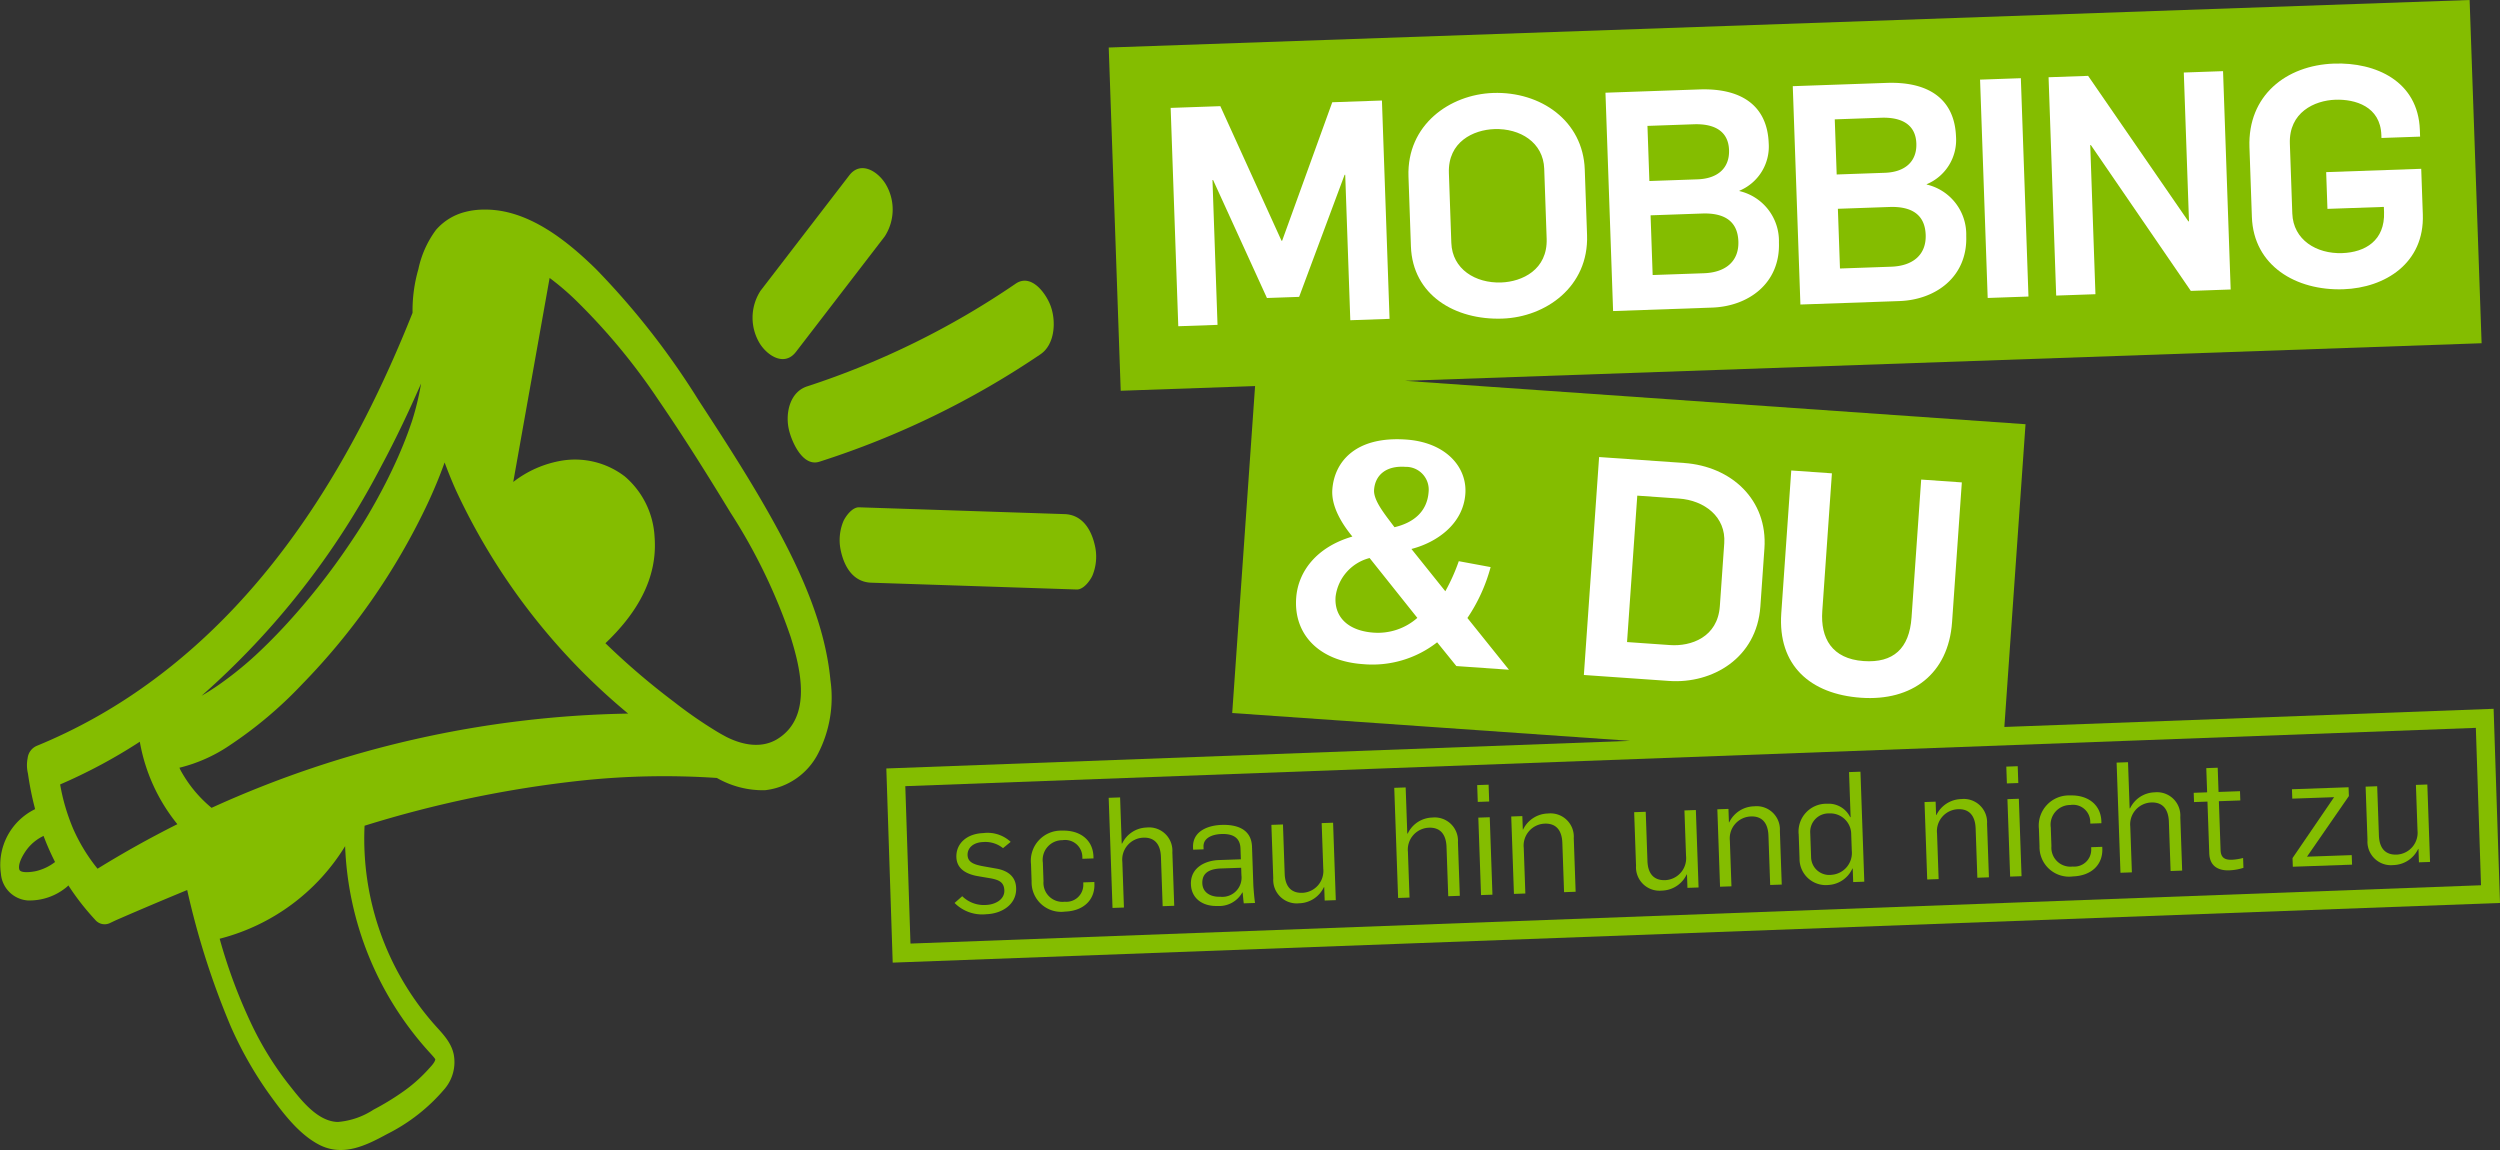 <svg xmlns="http://www.w3.org/2000/svg" viewBox="0 0 283.465 130.394"><rect x="0" y="0" width="283.465" height="130.394" fill="#333333" stroke="none"/><g id="Boundingbox"><rect width="283.465" height="130.394" fill="none"/></g><g id="BWS_Logo_MobbingPraevention"><path d="M88.174,60.007c-2.718-5.02-5.846-9.844-8.964-14.623A87.566,87.566,0,0,0,67.606,30.539c-3.466-3.406-7.868-6.854-12.731-6.773a8.363,8.363,0,0,0-2.111.261,6.479,6.479,0,0,0-3.334,2.045,11.426,11.426,0,0,0-1.99,4.44,16.905,16.905,0,0,0-.662,4.96C40.357,51.61,31.115,67.184,16.812,77.516a60.984,60.984,0,0,1-12.661,7.06,1.731,1.731,0,0,0-1.018,1.396,4.048,4.048,0,0,0,.037,1.737,34.74,34.74,0,0,0,.812,4.035,7.021,7.021,0,0,0-3.879,7.32,3.298,3.298,0,0,0,3.028,3.034,6.594,6.594,0,0,0,4.44-1.529c.038-.03.156-.15.182-.176a28.383,28.383,0,0,0,3.027,3.886,1.393,1.393,0,0,0,1.625.411c.106-.049.707-.336.798-.376q3.988-1.736,8.021-3.397A90.108,90.108,0,0,0,26.164,116.38a43.185,43.185,0,0,0,4.248,7.513c1.519,2.112,3.344,4.604,5.692,5.86,2.698,1.444,5.309.184,7.763-1.154a20.656,20.656,0,0,0,6.591-5.185,4.692,4.692,0,0,0,.986-3.867c-.303-1.464-1.384-2.457-2.327-3.536a31.844,31.844,0,0,1-7.78-22.385,129,129,0,0,1,24.614-5.122A89.135,89.135,0,0,1,81.287,88.21a10.492,10.492,0,0,0,5.455,1.389,7.727,7.727,0,0,0,6.023-4.166,13.891,13.891,0,0,0,1.394-8.313C93.593,71.105,91.02,65.263,88.174,60.007Zm-64.185,31.59a14.558,14.558,0,0,1-3.523-4.278c-.046-.086-.078-.181-.122-.269a17.546,17.546,0,0,0,5.71-2.547,46.985,46.985,0,0,0,8.191-6.909A75.346,75.346,0,0,0,48.438,57.201c.724-1.543,1.394-3.135,1.975-4.762.401,1.07.827,2.134,1.3,3.184a72.5,72.5,0,0,0,19.51,25.288A118.674,118.674,0,0,0,23.989,91.597ZM43.221,52.872c1.643-3.063,3.135-6.204,4.524-9.389a30.8,30.8,0,0,1-.857,3.699c-.045.153-.093.305-.14.458-.023.073-.05.155-.067.205-.139.398-.275.796-.42,1.192q-.493,1.332-1.064,2.633c-.795,1.817-1.691,3.59-2.659,5.321-.999,1.784-1.648,2.83-2.876,4.652a76.995,76.995,0,0,1-7.383,9.343q-.895.965-1.828,1.893-.494.492-1.001.972c-.166.158-.333.313-.5.469-.042.038-.339.306-.44.399a40.94,40.94,0,0,1-3.693,2.924c-.637.442-1.291.863-1.964,1.25A89.972,89.972,0,0,0,43.221,52.872ZM4.039,98.781c-.462.095-1.714.267-1.849-.197-.201-.696.539-1.87.939-2.374a5.132,5.132,0,0,1,1.809-1.428A29.183,29.183,0,0,0,6.243,97.74,5.691,5.691,0,0,1,4.039,98.781Zm2.78-9.837a60.379,60.379,0,0,0,9.034-4.842A20.394,20.394,0,0,0,20.111,93.45q-4.634,2.323-9.05,5.05a19.974,19.974,0,0,1-2.742-4.479A22.848,22.848,0,0,1,6.819,88.945ZM48.62,119.238c.208.229.418.454.614.693.076.093.11.166.125.182-.059.39-.571.879-.793,1.133a17.117,17.117,0,0,1-3.043,2.657,29.404,29.404,0,0,1-3.166,1.914,8.636,8.636,0,0,1-4.06,1.398c-2.387-.064-4.281-2.65-5.625-4.342a36.361,36.361,0,0,1-4.052-6.525,59.786,59.786,0,0,1-3.713-9.909A23.512,23.512,0,0,0,39.132,95.942,36.761,36.761,0,0,0,48.62,119.238ZM88.18,83.774c-1.812,1.138-4,.7-5.81-.214-.064-.032-.318-.171-.659-.361-.145-.08-.289-.17-.432-.253a50.177,50.177,0,0,1-4.888-3.387,82.123,82.123,0,0,1-7.744-6.626c3.365-3.201,5.96-7.185,5.572-12.071a9.673,9.673,0,0,0-3.37-6.837,9.277,9.277,0,0,0-6.931-1.829,12.233,12.233,0,0,0-5.723,2.453q1.868-10.478,3.736-20.957.193-1.088.388-2.177a29.77,29.77,0,0,1,2.76,2.33,70.601,70.601,0,0,1,9.564,11.487c2.861,4.17,5.553,8.471,8.182,12.79a63.943,63.943,0,0,1,6.821,14.085C90.791,75.886,92.103,81.311,88.18,83.774Z" transform="translate(0)" fill="#84bd00"/><path d="M90.255,39.893q5.029-6.541,10.059-13.082a5.617,5.617,0,0,0,.064-6.009c-.876-1.378-2.786-2.606-4.086-.915q-5.029,6.541-10.059,13.082a5.621,5.621,0,0,0-.065,6.01C87.046,40.356,88.955,41.584,90.255,39.893Z" transform="translate(0)" fill="#84bd00"/><path d="M89.411,48.532c.255,1.328,1.527,4.456,3.495,3.821a97.555,97.555,0,0,0,25.073-12.185c1.675-1.141,1.79-3.838,1.113-5.572-.541-1.383-2.177-3.626-3.933-2.428a92.896,92.896,0,0,1-23.63,11.638C89.608,44.425,89.061,46.705,89.411,48.532Z" transform="translate(0)" fill="#84bd00"/><path d="M124.198,62.114c-.367-1.919-1.385-3.752-3.495-3.821q-11.645-.386-23.29-.771c-.774-.026-1.515.995-1.782,1.571a5.599,5.599,0,0,0-.335,3.154C95.663,64.167,96.681,66,98.79,66.069q11.645.386,23.29.771c.774.025,1.516-.995,1.783-1.571A5.599,5.599,0,0,0,124.198,62.114Z" transform="translate(0)" fill="#84bd00"/><path d="M282.741,80.368l-55.475,2.059,2.4-34.327-70.354-4.92L281.379,38.918,280.02,0,125.714,5.388l1.359,38.918,15.235-.532-2.592,37.072L184.84,84.002l-84.343,3.131.723,22.015,182.245-6.765Zm-179.506,26.619L102.649,89.14,280.726,82.529l.586,17.847Z" transform="translate(0)" fill="#84bd00"/><path d="M108.236,102.383l.867-.766a3.494,3.494,0,0,0,2.696.992c1.049-.037,2.115-.617,2.079-1.649-.034-.98-.656-1.238-1.871-1.423l-1.022-.174c-1.533-.244-2.501-.911-2.545-2.17-.053-1.522,1.15-2.667,3.057-2.733a3.837,3.837,0,0,1,3.099.995l-.868.713a3.187,3.187,0,0,0-2.266-.691c-1.066.037-1.781.641-1.752,1.48s.756,1.094,1.954,1.297l1.322.234c1.304.234,2.185.904,2.23,2.199.066,1.906-1.667,2.912-3.364,2.971A4.408,4.408,0,0,1,108.236,102.383Z" transform="translate(0)" fill="#84bd00"/><path d="M116.97,99.941l-.068-1.959a3.417,3.417,0,0,1,3.51-3.8c2.012-.07,3.503,1.016,3.57,2.922l.008.227-1.26.044-.01-.297a1.949,1.949,0,0,0-2.252-1.813,2.232,2.232,0,0,0-2.223,2.547l.074,2.116a2.155,2.155,0,0,0,2.411,2.315,1.92,1.92,0,0,0,2.103-1.947l-.009-.245,1.26-.044.007.192c.066,1.889-1.293,3.092-3.322,3.163A3.352,3.352,0,0,1,116.97,99.941Z" transform="translate(0)" fill="#84bd00"/><path d="M125.709,90.46l1.294-.045.183,5.229.053-.001a3.17,3.17,0,0,1,2.773-1.813,2.642,2.642,0,0,1,2.917,2.805l.212,6.069-1.312.045-.195-5.58c-.054-1.557-.814-2.23-1.985-2.189a2.486,2.486,0,0,0-2.391,2.745l.181,5.177-1.295.045Z" transform="translate(0)" fill="#84bd00"/><path d="M135.034,100.273c-.067-1.906,1.639-2.701,3.161-2.754l2.502-.087-.043-1.225c-.044-1.259-.899-1.685-2.159-1.641-1.032.036-2.069.44-2.034,1.438l.01.297-1.189.042-.009-.263c-.062-1.784,1.594-2.489,3.238-2.547,1.766-.061,3.379.495,3.448,2.471l.148,4.25c.017.49.132,1.782.197,2.129l-1.277.044c-.044-.261-.105-1.012-.13-1.238l-.035.001a3.001,3.001,0,0,1-2.818,1.534C136.4,102.783,135.091,101.9,135.034,100.273Zm5.726-1.04-.029-.84-2.274.079c-1.119.039-2.176.374-2.13,1.686.037,1.067.964,1.56,2.032,1.522A2.184,2.184,0,0,0,140.76,99.233Z" transform="translate(0)" fill="#84bd00"/><path d="M144.37,99.598l-.212-6.07,1.312-.046.195,5.58c.054,1.557.83,2.213,2.002,2.172a2.483,2.483,0,0,0,2.373-2.745l-.181-5.16,1.295-.045.307,8.781-1.26.044-.053-1.522-.035.002a3.194,3.194,0,0,1-2.825,1.832A2.663,2.663,0,0,1,144.37,99.598Z" transform="translate(0)" fill="#84bd00"/><path d="M158.089,89.329l1.294-.045.183,5.23.053-.002a3.171,3.171,0,0,1,2.774-1.813,2.642,2.642,0,0,1,2.917,2.805l.212,6.069-1.312.046-.195-5.58c-.054-1.557-.813-2.231-1.985-2.19a2.486,2.486,0,0,0-2.391,2.745l.181,5.178-1.294.045Z" transform="translate(0)" fill="#84bd00"/><path d="M167.493,89.018l1.294-.045.066,1.907-1.294.045Zm.128,3.69,1.295-.045.307,8.781-1.295.045Z" transform="translate(0)" fill="#84bd00"/><path d="M171.353,92.578l1.259-.044.053,1.522.035-.002a3.211,3.211,0,0,1,2.826-1.815,2.642,2.642,0,0,1,2.917,2.805l.212,6.069-1.312.046-.195-5.58c-.054-1.557-.814-2.231-1.985-2.19a2.486,2.486,0,0,0-2.391,2.745l.181,5.177-1.294.045Z" transform="translate(0)" fill="#84bd00"/><path d="M185.503,98.161l-.212-6.07,1.312-.046.195,5.58c.054,1.557.83,2.213,2.002,2.172a2.483,2.483,0,0,0,2.373-2.746l-.181-5.16,1.295-.045.307,8.781-1.26.044-.053-1.522-.035.001a3.193,3.193,0,0,1-2.825,1.832A2.664,2.664,0,0,1,185.503,98.161Z" transform="translate(0)" fill="#84bd00"/><path d="M194.723,91.762l1.259-.044.053,1.522.035-.001a3.212,3.212,0,0,1,2.826-1.815,2.643,2.643,0,0,1,2.917,2.805l.212,6.069-1.312.046-.195-5.58c-.054-1.557-.814-2.231-1.985-2.19a2.486,2.486,0,0,0-2.391,2.746l.181,5.177-1.294.045Z" transform="translate(0)" fill="#84bd00"/><path d="M204.042,97.321l-.094-2.694a3.148,3.148,0,0,1,3.241-3.493,2.702,2.702,0,0,1,2.593,1.521l.052-.002-.178-5.108,1.294-.045.435,12.471-1.259.044-.054-1.539-.035.001a3.166,3.166,0,0,1-2.684,1.863A2.977,2.977,0,0,1,204.042,97.321Zm5.925-.855-.065-1.837a2.372,2.372,0,0,0-2.5-2.399,2.087,2.087,0,0,0-2.146,2.229l.097,2.764A2.055,2.055,0,0,0,207.68,99.19,2.483,2.483,0,0,0,209.967,96.466Z" transform="translate(0)" fill="#84bd00"/><path d="M218.213,90.941l1.26-.044.053,1.522.035-.001a3.212,3.212,0,0,1,2.826-1.815,2.643,2.643,0,0,1,2.917,2.805l.212,6.069-1.312.046-.195-5.58c-.054-1.557-.814-2.231-1.985-2.19A2.486,2.486,0,0,0,219.633,94.5l.181,5.177-1.295.045Z" transform="translate(0)" fill="#84bd00"/><path d="M227.487,86.923l1.294-.045.066,1.907-1.294.045Zm.128,3.69,1.294-.045.307,8.781-1.294.045Z" transform="translate(0)" fill="#84bd00"/><path d="M231.254,95.95l-.068-1.959a3.418,3.418,0,0,1,3.51-3.8c2.011-.07,3.502,1.016,3.569,2.923l.008.227-1.259.044-.01-.297a1.949,1.949,0,0,0-2.252-1.813,2.231,2.231,0,0,0-2.223,2.547l.074,2.116a2.155,2.155,0,0,0,2.411,2.315,1.92,1.92,0,0,0,2.103-1.947l-.009-.245,1.259-.044.007.192c.066,1.889-1.293,3.092-3.321,3.163A3.352,3.352,0,0,1,231.254,95.95Z" transform="translate(0)" fill="#84bd00"/><path d="M239.994,86.469l1.294-.045.183,5.23.053-.002a3.171,3.171,0,0,1,2.774-1.812,2.642,2.642,0,0,1,2.917,2.805l.212,6.069-1.312.046-.195-5.58c-.054-1.557-.813-2.231-1.985-2.19a2.486,2.486,0,0,0-2.391,2.746l.181,5.177-1.294.045Z" transform="translate(0)" fill="#84bd00"/><path d="M250.5,96.767l-.205-5.877-1.522.053-.037-1.05,1.522-.053-.096-2.746,1.295-.045.096,2.746,2.431-.085.037,1.05-2.431.085.193,5.545c.031.875.495,1.121,1.282,1.094a6.05,6.05,0,0,0,1.271-.202L254.375,98.4a6.015,6.015,0,0,1-1.618.284C251.602,98.725,250.553,98.272,250.5,96.767Z" transform="translate(0)" fill="#84bd00"/><path d="M259.939,97.296l4.715-6.907-4.74.166-.038-1.067,6.42-.224.035.998-4.75,6.873,5.072-.177L266.69,98.04l-6.716.235Z" transform="translate(0)" fill="#84bd00"/><path d="M268.44,95.265l-.212-6.07,1.312-.046.195,5.58c.054,1.557.83,2.213,2.002,2.172a2.483,2.483,0,0,0,2.374-2.745l-.18-5.16,1.294-.045.307,8.781-1.259.044-.053-1.522-.035.002a3.196,3.196,0,0,1-2.826,1.832A2.664,2.664,0,0,1,268.44,95.265Z" transform="translate(0)" fill="#84bd00"/><path d="M132.736,12.234l5.632-.197L145.307,27.3l.069-.002,5.684-15.704,5.632-.197.864,24.757-4.451.155-.576-16.493-.069.002-5.157,13.843-3.65.128-6.106-13.38-.07.002.573,16.424-4.45.155Z" transform="translate(0)" fill="#fff"/><path d="M159.978,27.935l-.276-7.917c-.205-5.868,4.688-9.307,9.591-9.478,5.389-.188,10.205,3.154,10.397,8.676l.26,7.431c.205,5.868-4.688,9.307-9.59,9.478C164.97,36.313,160.171,33.456,159.978,27.935Zm15.391-.884-.276-7.917c-.104-2.986-2.736-4.598-5.657-4.496-2.364.083-5.276,1.435-5.152,4.978l.276,7.917c.104,2.986,2.736,4.598,5.657,4.496C172.581,31.945,175.493,30.592,175.369,27.05Z" transform="translate(0)" fill="#fff"/><path d="M182.037,10.512l10.639-.372c4.798-.168,7.723,1.851,7.872,6.122a5.428,5.428,0,0,1-3.329,5.366l.002.035a5.811,5.811,0,0,1,4.485,5.823c.163,4.653-3.472,7.248-7.574,7.391l-11.23.392Zm10.438,9.822c2.33-.081,3.644-1.31,3.574-3.323-.075-2.153-1.671-3.001-4.001-2.92l-5.25.184.218,6.25Zm.72,10.647c2.469-.086,3.991-1.355,3.912-3.612s-1.54-3.249-4.114-3.159l-5.841.204.236,6.77Z" transform="translate(0)" fill="#fff"/><path d="M203.275,9.771l10.639-.372c4.798-.168,7.723,1.851,7.872,6.122a5.428,5.428,0,0,1-3.329,5.367l.002.035a5.81,5.81,0,0,1,4.485,5.823c.163,4.653-3.472,7.248-7.574,7.391l-11.23.392Zm10.438,9.822c2.329-.081,3.644-1.309,3.574-3.323-.075-2.153-1.671-3.001-4.001-2.92l-5.25.184.218,6.25Zm.72,10.647c2.469-.086,3.991-1.355,3.912-3.612s-1.541-3.249-4.114-3.159l-5.841.204.237,6.771Z" transform="translate(0)" fill="#fff"/><path d="M224.512,9.029l4.624-.162.864,24.757-4.624.161Z" transform="translate(0)" fill="#fff"/><path d="M232.279,8.758l4.485-.157L248.132,25.1l.069-.002-.589-16.875,4.451-.155.864,24.757-4.52.158L237.074,16.447l-.07.002.59,16.91-4.451.155Z" transform="translate(0)" fill="#fff"/><path d="M255.332,24.605l-.276-7.917c-.205-5.868,4.167-9.289,9.591-9.478,4.729-.165,9.538,1.996,9.731,7.517l.027.764-4.381.153-.012-.347c-.113-3.229-2.962-4.068-5.222-3.989-2.364.083-5.276,1.436-5.152,4.978l.277,7.917c.104,2.986,2.736,4.598,5.657,4.496,2.608-.091,4.859-1.421,4.746-4.65l-.021-.59-6.397.224-.145-4.167,10.778-.377.181,5.174c.193,5.521-4.269,8.319-8.998,8.484C260.325,32.983,255.525,30.127,255.332,24.605Z" transform="translate(0)" fill="#fff"/><path d="M146.968,67.81c.21-3.015,2.32-5.793,6.373-6.973-1.22-1.478-2.406-3.442-2.275-5.314.221-3.154,2.62-6.086,8.374-5.684,4.471.312,6.923,3.096,6.71,6.146-.24,3.432-3.242,5.52-6.115,6.26l3.844,4.796a21.864,21.864,0,0,0,1.527-3.41l3.61.669a19.145,19.145,0,0,1-2.633,5.772l4.71,5.867-5.961-.417-2.18-2.695a11.916,11.916,0,0,1-8.427,2.476C149.602,74.96,146.677,71.97,146.968,67.81Zm13.739,2.25-5.412-6.787a5.176,5.176,0,0,0-3.86,4.397c-.167,2.392,1.541,3.869,4.313,4.063A6.764,6.764,0,0,0,160.707,70.06Zm1.278-14.295a2.58,2.58,0,0,0-2.623-2.83c-2.288-.16-3.45,1.012-3.561,2.607-.068.971.788,2.18,1.456,3.097l.86,1.14C160.277,59.268,161.827,58.017,161.985,55.765Z" transform="translate(0)" fill="#fff"/><path d="M181.316,51.822l9.635.674c5.372.376,9.496,4.181,9.11,9.692l-.46,6.585c-.41,5.857-5.456,8.778-10.343,8.437l-9.67-.676Zm8.053,21.321c2.357.165,5.39-.877,5.637-4.413l.5-7.14c.208-2.98-2.237-4.858-5.149-5.061l-4.713-.33-1.161,16.602Z" transform="translate(0)" fill="#fff"/><path d="M201.972,69.532l1.132-16.186,4.609.323L206.621,69.3c-.213,3.05,1.085,5.404,4.69,5.656,3.361.235,5.184-1.414,5.431-4.949l1.093-15.631,4.609.322-1.107,15.839c-.412,5.892-4.563,8.98-10.316,8.578S201.558,75.458,201.972,69.532Z" transform="translate(0)" fill="#fff"/></g></svg>